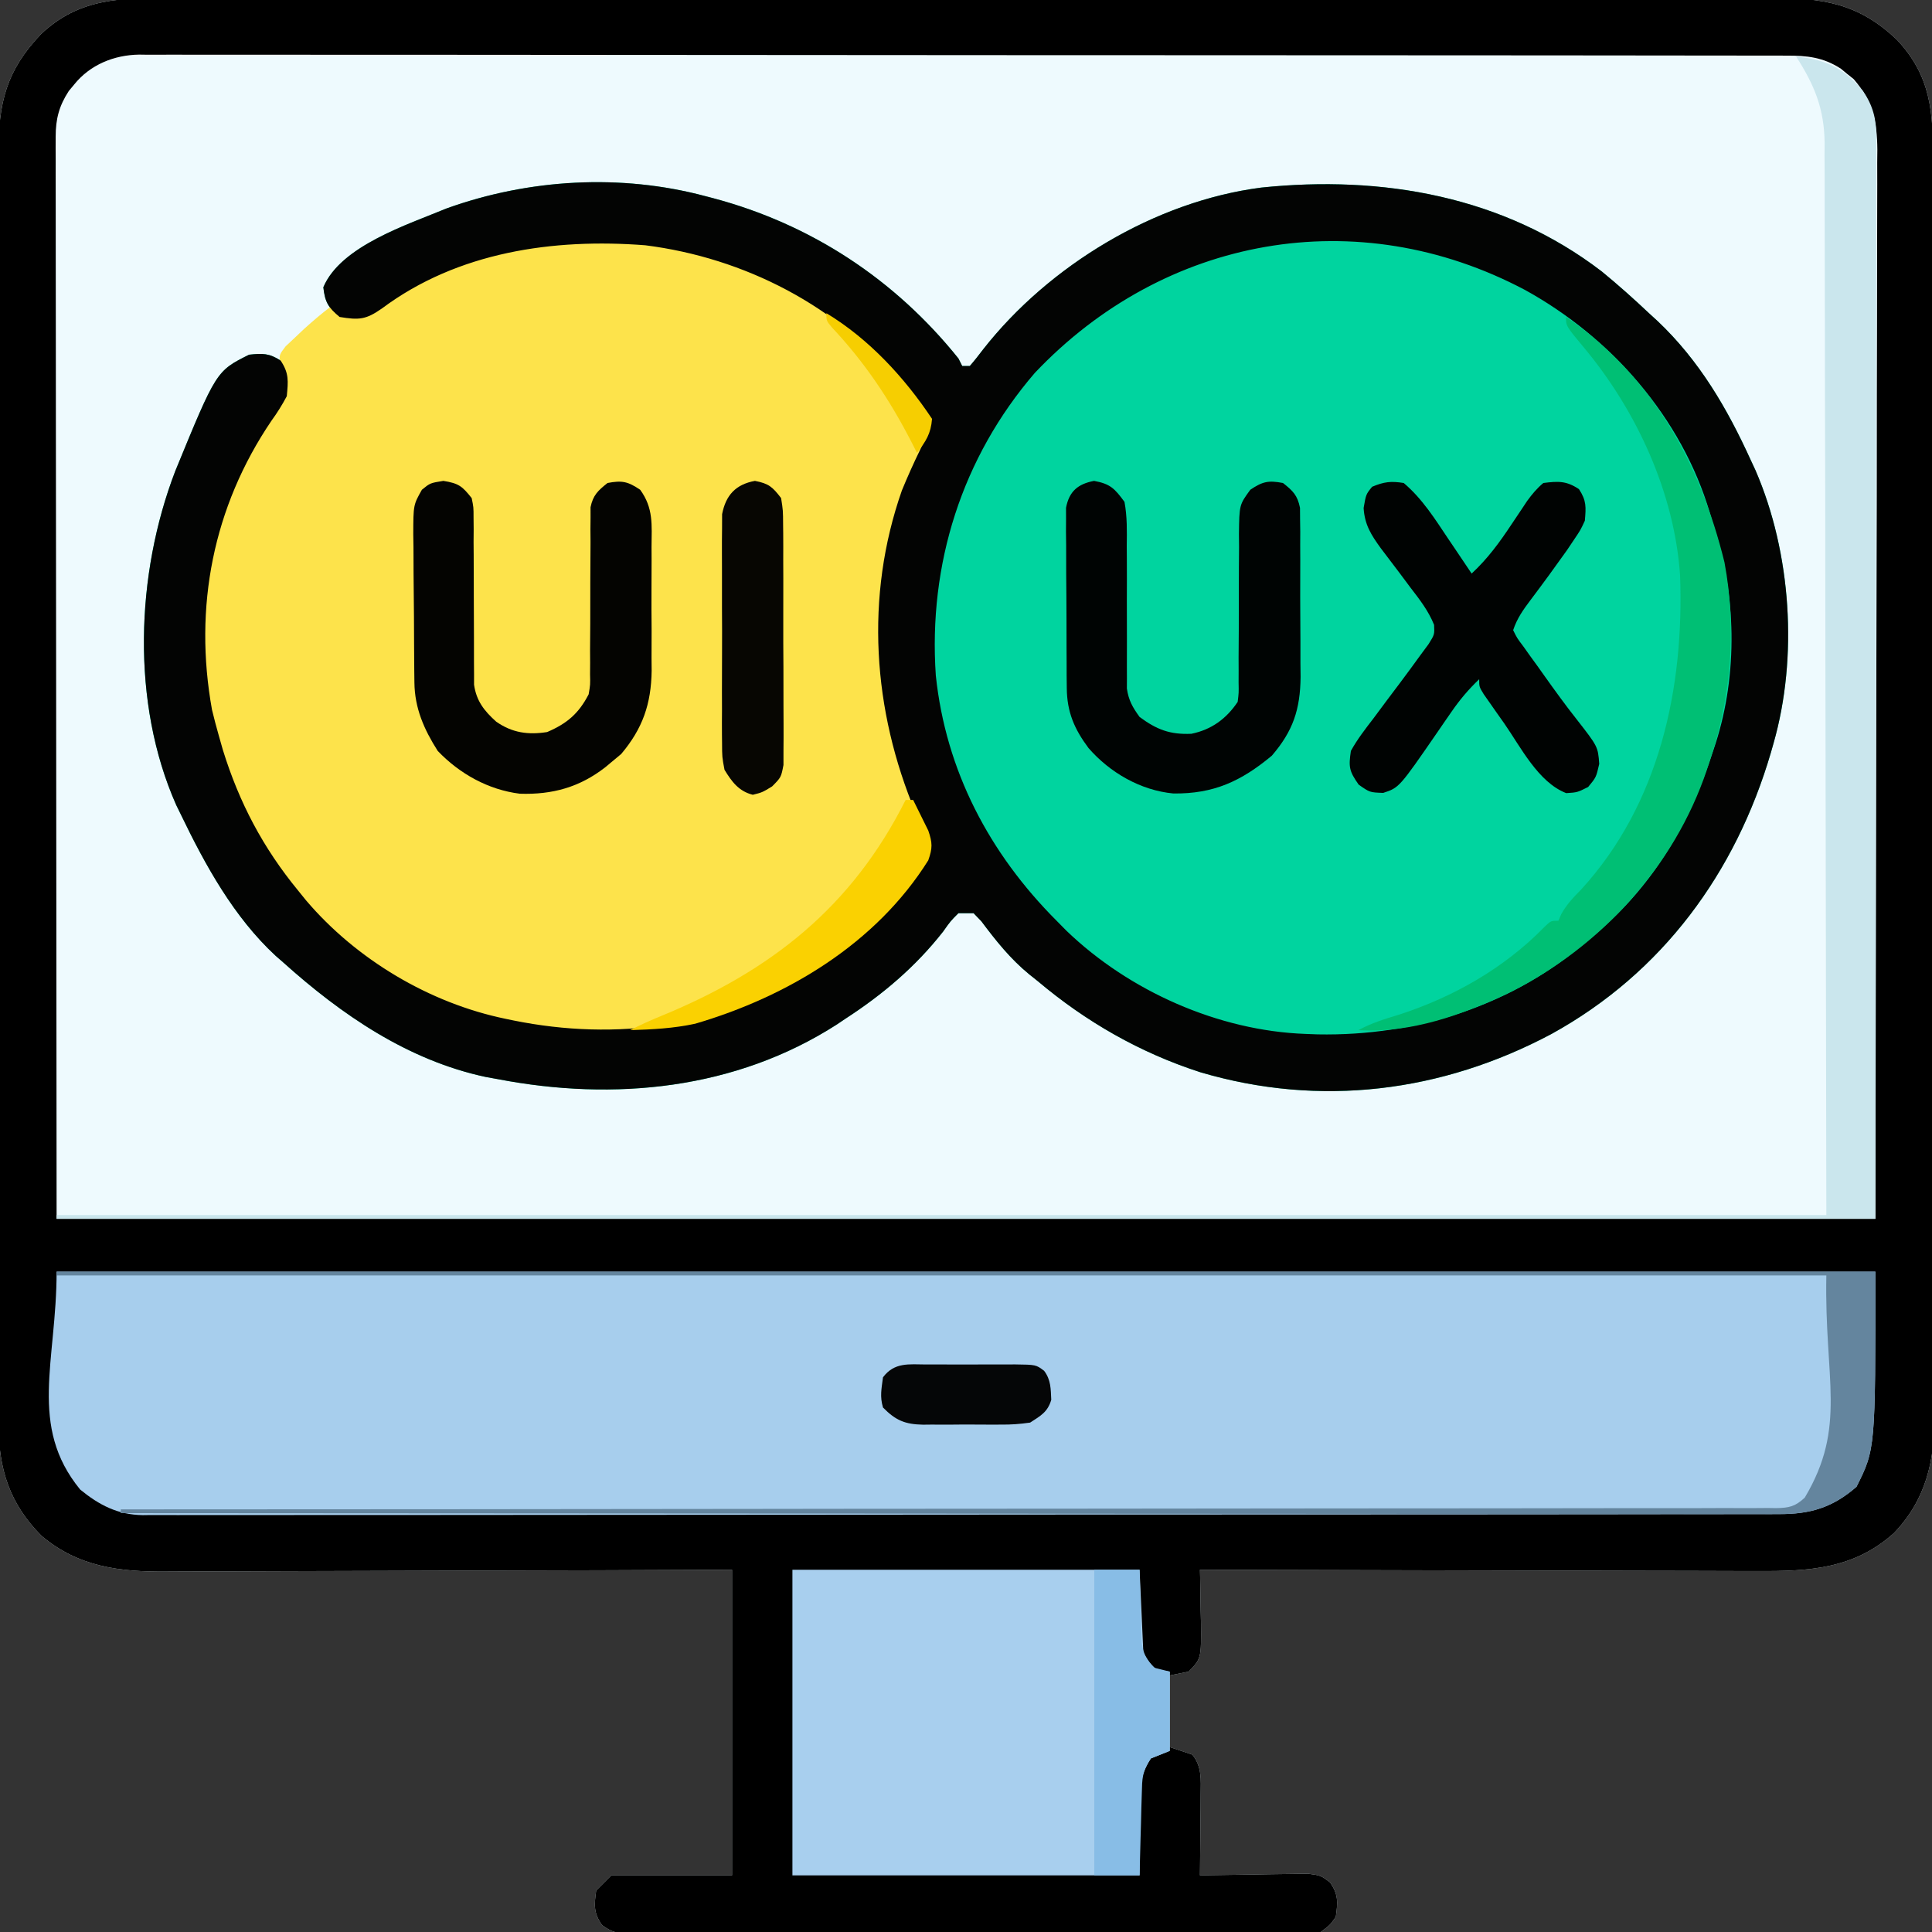 <svg xmlns="http://www.w3.org/2000/svg" width="512" height="512"><rect width="100%" height="100%" fill="#333333" stroke="none"/><path d="M0 0 C1.891 -0.005 3.781 -0.011 5.672 -0.019 C10.852 -0.036 16.032 -0.027 21.212 -0.015 C26.805 -0.006 32.397 -0.02 37.989 -0.031 C48.939 -0.049 59.888 -0.045 70.838 -0.033 C79.737 -0.024 88.637 -0.023 97.536 -0.027 C98.803 -0.028 100.07 -0.029 101.375 -0.029 C103.949 -0.03 106.522 -0.032 109.096 -0.033 C132.538 -0.044 155.981 -0.033 179.423 -0.012 C200.813 0.007 222.203 0.006 243.594 -0.014 C267.638 -0.035 291.682 -0.043 315.726 -0.031 C318.29 -0.03 320.854 -0.029 323.419 -0.027 C325.311 -0.026 325.311 -0.026 327.242 -0.025 C336.13 -0.022 345.018 -0.028 353.906 -0.037 C364.738 -0.048 375.571 -0.045 386.403 -0.024 C391.929 -0.014 397.456 -0.009 402.982 -0.023 C408.042 -0.035 413.103 -0.028 418.163 -0.007 C419.992 -0.002 421.821 -0.005 423.65 -0.014 C437.426 -0.082 447.004 1.302 457.278 11.141 C466.244 20.791 466.775 30.218 466.751 42.936 C466.756 44.418 466.761 45.901 466.767 47.383 C466.781 51.449 466.783 55.514 466.783 59.58 C466.784 63.968 466.797 68.356 466.809 72.744 C466.832 82.335 466.84 91.926 466.845 101.517 C466.848 107.508 466.855 113.499 466.862 119.49 C466.881 136.085 466.898 152.681 466.901 169.276 C466.901 170.337 466.901 171.399 466.901 172.493 C466.902 174.644 466.902 176.796 466.902 178.948 C466.902 180.017 466.903 181.085 466.903 182.185 C466.903 183.79 466.903 183.79 466.903 185.426 C466.907 202.755 466.934 220.083 466.971 237.411 C467.009 255.211 467.029 273.011 467.029 290.812 C467.03 300.802 467.038 310.792 467.067 320.783 C467.092 329.29 467.099 337.797 467.084 346.304 C467.077 350.641 467.077 354.979 467.1 359.317 C467.121 363.294 467.118 367.27 467.097 371.247 C467.094 372.68 467.099 374.113 467.113 375.545 C467.226 387.579 464.909 397.94 456.352 406.828 C445.785 416.295 433.902 416.949 420.287 416.849 C418.67 416.848 417.053 416.848 415.436 416.85 C411.073 416.851 406.71 416.833 402.347 416.812 C397.777 416.793 393.208 416.792 388.638 416.788 C379.997 416.779 371.356 416.754 362.714 416.724 C352.872 416.69 343.029 416.674 333.186 416.659 C312.95 416.628 292.713 416.575 272.477 416.508 C272.493 417.148 272.509 417.788 272.525 418.448 C272.587 421.364 272.626 424.279 272.665 427.195 C272.69 428.203 272.715 429.21 272.741 430.248 C272.838 440.045 272.838 440.045 269.477 443.508 C267.827 443.838 266.177 444.168 264.477 444.508 C264.477 450.778 264.477 457.048 264.477 463.508 C266.457 464.168 268.437 464.828 270.477 465.508 C273.014 468.705 272.709 472.065 272.673 476.024 C272.666 477.274 272.66 478.524 272.653 479.813 C272.636 481.115 272.62 482.417 272.602 483.758 C272.589 485.734 272.589 485.734 272.575 487.75 C272.551 491.003 272.518 494.255 272.477 497.508 C273.426 497.487 274.374 497.466 275.351 497.444 C278.877 497.376 282.403 497.326 285.929 497.288 C287.454 497.268 288.979 497.241 290.504 497.206 C292.698 497.158 294.892 497.135 297.087 497.117 C298.406 497.096 299.726 497.075 301.086 497.054 C304.477 497.508 304.477 497.508 306.908 499.314 C309.2 502.518 309.026 504.667 308.477 508.508 C306.921 510.695 306.921 510.695 304.477 512.508 C301.809 512.901 299.552 513.049 296.886 513.016 C296.118 513.022 295.349 513.028 294.558 513.035 C291.981 513.051 289.405 513.038 286.829 513.026 C284.983 513.031 283.136 513.038 281.29 513.047 C276.273 513.065 271.257 513.058 266.241 513.045 C260.995 513.035 255.749 513.044 250.503 513.051 C241.693 513.058 232.883 513.048 224.073 513.029 C213.882 513.008 203.692 513.015 193.501 513.037 C184.757 513.055 176.013 513.057 167.269 513.047 C162.044 513.041 156.82 513.04 151.595 513.053 C146.683 513.065 141.772 513.057 136.86 513.034 C135.056 513.028 133.251 513.03 131.447 513.039 C128.987 513.049 126.528 513.036 124.069 513.016 C123.351 513.025 122.634 513.034 121.896 513.043 C118.55 512.99 116.752 512.712 114.034 510.695 C111.755 507.494 111.93 505.338 112.477 501.508 C113.797 500.188 115.117 498.868 116.477 497.508 C127.037 497.508 137.597 497.508 148.477 497.508 C148.477 470.778 148.477 444.048 148.477 416.508 C136.778 416.554 125.078 416.601 113.024 416.649 C105.605 416.669 98.186 416.688 90.766 416.703 C78.994 416.727 67.223 416.755 55.451 416.81 C46.877 416.85 38.302 416.875 29.728 416.884 C25.191 416.889 20.655 416.902 16.118 416.931 C11.84 416.958 7.563 416.966 3.284 416.96 C1.722 416.961 0.16 416.969 -1.403 416.985 C-13.792 417.101 -24.802 415.76 -34.554 407.492 C-43.006 398.973 -45.851 389.857 -45.924 378.095 C-45.917 376.71 -45.911 375.325 -45.904 373.939 C-45.907 372.454 -45.912 370.969 -45.918 369.483 C-45.93 365.414 -45.924 361.345 -45.915 357.276 C-45.908 352.882 -45.919 348.489 -45.927 344.096 C-45.94 335.494 -45.937 326.892 -45.929 318.29 C-45.922 311.298 -45.921 304.306 -45.924 297.314 C-45.925 296.318 -45.925 295.323 -45.926 294.297 C-45.927 292.275 -45.927 290.253 -45.928 288.23 C-45.937 269.27 -45.927 250.309 -45.911 231.349 C-45.898 215.084 -45.9 198.82 -45.914 182.556 C-45.93 163.664 -45.936 144.773 -45.927 125.881 C-45.926 123.866 -45.925 121.851 -45.924 119.836 C-45.923 118.349 -45.923 118.349 -45.923 116.831 C-45.92 109.849 -45.925 102.867 -45.932 95.886 C-45.94 87.374 -45.938 78.863 -45.922 70.352 C-45.914 66.011 -45.911 61.67 -45.921 57.328 C-45.93 53.351 -45.925 49.375 -45.909 45.398 C-45.905 43.962 -45.907 42.526 -45.914 41.09 C-45.977 27.839 -43.873 19.254 -34.706 9.594 C-24.501 -0.096 -13.32 -0.071 0 0 Z " fill="#EEFAFE" transform="translate(45.523,-0.508)"></path><path d="M0 0 C1.891 -0.005 3.781 -0.011 5.672 -0.019 C10.852 -0.036 16.032 -0.027 21.212 -0.015 C26.805 -0.006 32.397 -0.02 37.989 -0.031 C48.939 -0.049 59.888 -0.045 70.838 -0.033 C79.737 -0.024 88.637 -0.023 97.536 -0.027 C98.803 -0.028 100.07 -0.029 101.375 -0.029 C103.949 -0.03 106.522 -0.032 109.096 -0.033 C132.538 -0.044 155.981 -0.033 179.423 -0.012 C200.813 0.007 222.203 0.006 243.594 -0.014 C267.638 -0.035 291.682 -0.043 315.726 -0.031 C318.29 -0.03 320.854 -0.029 323.419 -0.027 C325.311 -0.026 325.311 -0.026 327.242 -0.025 C336.13 -0.022 345.018 -0.028 353.906 -0.037 C364.738 -0.048 375.571 -0.045 386.403 -0.024 C391.929 -0.014 397.456 -0.009 402.982 -0.023 C408.042 -0.035 413.103 -0.028 418.163 -0.007 C419.992 -0.002 421.821 -0.005 423.65 -0.014 C437.426 -0.082 447.004 1.302 457.278 11.141 C466.244 20.791 466.775 30.218 466.751 42.936 C466.756 44.418 466.761 45.901 466.767 47.383 C466.781 51.449 466.783 55.514 466.783 59.58 C466.784 63.968 466.797 68.356 466.809 72.744 C466.832 82.335 466.84 91.926 466.845 101.517 C466.848 107.508 466.855 113.499 466.862 119.49 C466.881 136.085 466.898 152.681 466.901 169.276 C466.901 170.337 466.901 171.399 466.901 172.493 C466.902 174.644 466.902 176.796 466.902 178.948 C466.902 180.017 466.903 181.085 466.903 182.185 C466.903 183.79 466.903 183.79 466.903 185.426 C466.907 202.755 466.934 220.083 466.971 237.411 C467.009 255.211 467.029 273.011 467.029 290.812 C467.03 300.802 467.038 310.792 467.067 320.783 C467.092 329.29 467.099 337.797 467.084 346.304 C467.077 350.641 467.077 354.979 467.1 359.317 C467.121 363.294 467.118 367.27 467.097 371.247 C467.094 372.68 467.099 374.113 467.113 375.545 C467.226 387.579 464.909 397.94 456.352 406.828 C445.785 416.295 433.902 416.949 420.287 416.849 C418.67 416.848 417.053 416.848 415.436 416.85 C411.073 416.851 406.71 416.833 402.347 416.812 C397.777 416.793 393.208 416.792 388.638 416.788 C379.997 416.779 371.356 416.754 362.714 416.724 C352.872 416.69 343.029 416.674 333.186 416.659 C312.95 416.628 292.713 416.575 272.477 416.508 C272.493 417.148 272.509 417.788 272.525 418.448 C272.587 421.364 272.626 424.279 272.665 427.195 C272.69 428.203 272.715 429.21 272.741 430.248 C272.838 440.045 272.838 440.045 269.477 443.508 C267.827 443.838 266.177 444.168 264.477 444.508 C264.477 450.778 264.477 457.048 264.477 463.508 C266.457 464.168 268.437 464.828 270.477 465.508 C273.014 468.705 272.709 472.065 272.673 476.024 C272.666 477.274 272.66 478.524 272.653 479.813 C272.636 481.115 272.62 482.417 272.602 483.758 C272.589 485.734 272.589 485.734 272.575 487.75 C272.551 491.003 272.518 494.255 272.477 497.508 C273.426 497.487 274.374 497.466 275.351 497.444 C278.877 497.376 282.403 497.326 285.929 497.288 C287.454 497.268 288.979 497.241 290.504 497.206 C292.698 497.158 294.892 497.135 297.087 497.117 C298.406 497.096 299.726 497.075 301.086 497.054 C304.477 497.508 304.477 497.508 306.908 499.314 C309.2 502.518 309.026 504.667 308.477 508.508 C306.921 510.695 306.921 510.695 304.477 512.508 C301.809 512.901 299.552 513.049 296.886 513.016 C296.118 513.022 295.349 513.028 294.558 513.035 C291.981 513.051 289.405 513.038 286.829 513.026 C284.983 513.031 283.136 513.038 281.29 513.047 C276.273 513.065 271.257 513.058 266.241 513.045 C260.995 513.035 255.749 513.044 250.503 513.051 C241.693 513.058 232.883 513.048 224.073 513.029 C213.882 513.008 203.692 513.015 193.501 513.037 C184.757 513.055 176.013 513.057 167.269 513.047 C162.044 513.041 156.82 513.04 151.595 513.053 C146.683 513.065 141.772 513.057 136.86 513.034 C135.056 513.028 133.251 513.03 131.447 513.039 C128.987 513.049 126.528 513.036 124.069 513.016 C123.351 513.025 122.634 513.034 121.896 513.043 C118.55 512.99 116.752 512.712 114.034 510.695 C111.755 507.494 111.93 505.338 112.477 501.508 C113.797 500.188 115.117 498.868 116.477 497.508 C127.037 497.508 137.597 497.508 148.477 497.508 C148.477 470.778 148.477 444.048 148.477 416.508 C136.778 416.554 125.078 416.601 113.024 416.649 C105.605 416.669 98.186 416.688 90.766 416.703 C78.994 416.727 67.223 416.755 55.451 416.81 C46.877 416.85 38.302 416.875 29.728 416.884 C25.191 416.889 20.655 416.902 16.118 416.931 C11.84 416.958 7.563 416.966 3.284 416.96 C1.722 416.961 0.16 416.969 -1.403 416.985 C-13.792 417.101 -24.802 415.76 -34.554 407.492 C-43.006 398.973 -45.851 389.857 -45.924 378.095 C-45.917 376.71 -45.911 375.325 -45.904 373.939 C-45.907 372.454 -45.912 370.969 -45.918 369.483 C-45.93 365.414 -45.924 361.345 -45.915 357.276 C-45.908 352.882 -45.919 348.489 -45.927 344.096 C-45.94 335.494 -45.937 326.892 -45.929 318.29 C-45.922 311.298 -45.921 304.306 -45.924 297.314 C-45.925 296.318 -45.925 295.323 -45.926 294.297 C-45.927 292.275 -45.927 290.253 -45.928 288.23 C-45.937 269.27 -45.927 250.309 -45.911 231.349 C-45.898 215.084 -45.9 198.82 -45.914 182.556 C-45.93 163.664 -45.936 144.773 -45.927 125.881 C-45.926 123.866 -45.925 121.851 -45.924 119.836 C-45.923 118.349 -45.923 118.349 -45.923 116.831 C-45.92 109.849 -45.925 102.867 -45.932 95.886 C-45.94 87.374 -45.938 78.863 -45.922 70.352 C-45.914 66.011 -45.911 61.67 -45.921 57.328 C-45.93 53.351 -45.925 49.375 -45.909 45.398 C-45.905 43.962 -45.907 42.526 -45.914 41.09 C-45.977 27.839 -43.873 19.254 -34.706 9.594 C-24.501 -0.096 -13.32 -0.071 0 0 Z M-25.898 22.945 C-26.359 23.501 -26.821 24.057 -27.296 24.629 C-29.849 28.54 -30.773 32.041 -30.769 36.683 C-30.773 37.711 -30.777 38.738 -30.781 39.797 C-30.775 40.918 -30.769 42.039 -30.763 43.195 C-30.765 44.388 -30.767 45.582 -30.768 46.812 C-30.771 50.129 -30.765 53.445 -30.755 56.762 C-30.746 60.392 -30.749 64.023 -30.75 67.653 C-30.752 74.7 -30.742 81.748 -30.729 88.796 C-30.715 96.947 -30.713 105.099 -30.712 113.25 C-30.701 134.774 -30.673 156.297 -30.648 177.82 C-30.606 225.897 -30.565 273.974 -30.523 323.508 C128.537 323.508 287.597 323.508 451.477 323.508 C451.56 275.493 451.642 227.478 451.727 178.008 C451.764 162.836 451.8 147.665 451.838 132.033 C451.851 118.456 451.851 118.456 451.859 104.879 C451.863 98.823 451.877 92.767 451.9 86.71 C451.925 79.726 451.937 72.741 451.931 65.756 C451.929 62.183 451.932 58.611 451.954 55.038 C451.977 51.21 451.969 47.383 451.958 43.555 C451.97 42.443 451.982 41.33 451.994 40.184 C451.936 32.674 450.777 27.332 445.731 21.484 C444.894 20.815 444.894 20.815 444.04 20.133 C443.484 19.671 442.929 19.21 442.356 18.734 C437.66 15.669 433.354 15.219 427.857 15.251 C427.093 15.247 426.33 15.244 425.544 15.24 C422.978 15.231 420.412 15.236 417.846 15.241 C415.991 15.237 414.137 15.232 412.282 15.227 C407.178 15.215 402.074 15.215 396.97 15.217 C391.468 15.218 385.966 15.207 380.464 15.197 C369.683 15.18 358.901 15.175 348.119 15.174 C339.357 15.173 330.595 15.169 321.833 15.162 C301.043 15.148 280.253 15.135 259.463 15.136 C258.798 15.136 258.133 15.136 257.448 15.137 C254.078 15.137 250.707 15.137 247.337 15.137 C246.333 15.137 246.333 15.137 245.309 15.137 C243.955 15.137 242.601 15.137 241.248 15.137 C220.187 15.139 199.127 15.124 178.067 15.096 C154.408 15.066 130.75 15.048 107.091 15.05 C94.564 15.051 82.036 15.045 69.508 15.024 C58.843 15.006 48.177 15.001 37.511 15.015 C32.068 15.021 26.626 15.022 21.183 15.004 C16.2 14.989 11.218 14.991 6.236 15.009 C4.433 15.012 2.63 15.008 0.828 14.997 C-1.624 14.983 -4.073 14.994 -6.524 15.01 C-7.224 15 -7.923 14.99 -8.644 14.98 C-15.307 15.076 -21.676 17.663 -25.898 22.945 Z " fill="#000000" transform="translate(45.523,-0.508)"></path><path d="M0 0 C0.958 0.249 0.958 0.249 1.936 0.504 C27.905 7.399 50.161 22.009 67 43 C67.33 43.66 67.66 44.32 68 45 C68.66 45 69.32 45 70 45 C71.245 43.569 72.421 42.077 73.562 40.562 C90.947 18.402 119.028 1.343 147.248 -2.289 C179.313 -5.611 211.422 -0.039 237.484 19.938 C241.802 23.478 245.941 27.166 250 31 C251.125 32.029 251.125 32.029 252.273 33.078 C263.383 43.603 270.718 56.203 277 70 C277.615 71.323 277.615 71.323 278.242 72.672 C287.709 94.541 289.541 122.149 283 145 C282.769 145.811 282.538 146.623 282.3 147.458 C272.962 179.296 253.552 205.821 224.168 222.009 C195.11 237.479 162.83 241.538 131.089 232.152 C115.122 226.999 100.788 218.788 88 208 C86.884 207.111 86.884 207.111 85.746 206.203 C80.748 202.095 76.949 197.333 73.078 192.16 C72.049 191.091 72.049 191.091 71 190 C69.68 190 68.36 190 67 190 C64.905 192.095 64.905 192.095 62.938 194.875 C55.631 204.194 46.928 211.572 37 218 C35.886 218.75 35.886 218.75 34.75 219.516 C7.876 236.766 -24.263 239.885 -55 234 C-56.069 233.807 -57.137 233.613 -58.238 233.414 C-78.904 229.012 -96.562 216.88 -112 203 C-112.654 202.43 -113.307 201.86 -113.98 201.273 C-125.003 191.063 -132.552 177.378 -139 164 C-139.431 163.121 -139.861 162.242 -140.305 161.336 C-152.315 134.242 -151.017 100.094 -140.564 72.863 C-129.686 46.343 -129.686 46.343 -121 42 C-117.458 41.615 -115.637 41.581 -112.625 43.562 C-110.375 46.937 -110.62 48.988 -111 53 C-112.273 55.378 -113.494 57.347 -115.062 59.5 C-130.524 82.318 -135.739 108.902 -130.812 136.125 C-130.255 138.429 -129.651 140.721 -129 143 C-128.472 144.854 -128.472 144.854 -127.934 146.746 C-123.598 160.726 -117.287 172.698 -108 184 C-107.301 184.864 -106.603 185.727 -105.883 186.617 C-92.558 202.285 -73.147 213.857 -53 218 C-52.3 218.145 -51.6 218.29 -50.879 218.44 C-23.726 223.925 4.409 220.278 28 205 C38.693 197.857 54.263 186.502 59 174 C58.645 170.168 57.226 166.939 55.688 163.438 C44.271 136.294 42.15 106.106 52 78 C53.487 74.374 55.088 70.803 56.802 67.278 C58.487 63.757 58.487 63.757 58.988 59.938 C57.455 56.931 55.458 54.324 53.375 51.688 C52.918 51.106 52.46 50.524 51.989 49.925 C35.468 29.151 10.193 16.296 -16 13 C-40.354 11.112 -65.716 14.758 -85.777 29.742 C-90.065 32.746 -91.874 32.84 -97 32 C-100.036 29.482 -100.887 28.037 -101.312 24.125 C-96.714 13.177 -78.992 7.54 -68.688 3.25 C-46.89 -4.602 -22.452 -6.026 0 0 Z " fill="#00D49F" transform="translate(187,52)"></path><path d="M0 0 C8.908 6.965 17.659 15.103 23.25 25.062 C23.161 29.598 20.746 33.708 18.938 37.812 C14.219 48.888 10.7 60.963 10.25 73.062 C10.198 74.328 10.147 75.594 10.094 76.898 C9.56 96.539 12.49 116.869 22.031 134.32 C23.467 137.55 23.465 138.779 22.25 142.062 C8.004 164.792 -17.092 179.969 -42.75 186.062 C-58.867 189.082 -73.825 188.366 -89.75 185.062 C-90.935 184.819 -92.119 184.575 -93.34 184.324 C-107.801 180.764 -121.738 173.031 -132.75 163.062 C-133.563 162.39 -134.377 161.717 -135.215 161.023 C-154.874 144.363 -166.81 119.501 -169.75 94.062 C-171.411 67.207 -166.413 42.833 -149.996 21.07 C-148.093 18.003 -148.192 15.552 -148.75 12.062 C-149.01 11.431 -149.271 10.799 -149.539 10.148 C-149.75 8.062 -149.75 8.062 -148.055 5.844 C-147.253 5.091 -146.451 4.338 -145.625 3.562 C-144.799 2.78 -143.972 1.998 -143.121 1.191 C-140.734 -0.952 -138.328 -3.025 -135.75 -4.938 C-135.09 -4.277 -134.43 -3.618 -133.75 -2.938 C-126.817 -1.803 -123.491 -4.101 -117.832 -7.934 C-81.661 -31.452 -33.38 -25.291 0 0 Z " fill="#FDE34B" transform="translate(223.75,85.938)"></path><path d="M0 0 C159.06 0 318.12 0 482 0 C482 47 482 47 477 57 C470.664 62.53 464.721 64.307 456.303 64.257 C455.544 64.261 454.785 64.264 454.002 64.268 C451.456 64.277 448.909 64.272 446.362 64.267 C444.519 64.271 442.676 64.276 440.833 64.281 C435.765 64.293 430.698 64.293 425.63 64.291 C420.166 64.29 414.702 64.301 409.237 64.311 C398.531 64.328 387.825 64.333 377.119 64.334 C368.418 64.335 359.718 64.339 351.017 64.346 C326.357 64.363 301.697 64.372 277.037 64.371 C276.373 64.371 275.708 64.371 275.023 64.371 C273.679 64.371 272.335 64.371 270.991 64.37 C250.078 64.369 229.166 64.384 208.253 64.412 C184.757 64.442 161.262 64.46 137.766 64.458 C125.326 64.457 112.886 64.463 100.445 64.484 C89.854 64.502 79.264 64.507 68.673 64.493 C63.269 64.486 57.864 64.486 52.46 64.504 C47.513 64.519 42.566 64.517 37.619 64.499 C35.829 64.496 34.039 64.5 32.249 64.511 C29.815 64.525 27.382 64.514 24.949 64.498 C24.254 64.508 23.56 64.518 22.844 64.528 C16.209 64.432 11.283 61.868 6.25 57.75 C-7.567 40.863 0 23.822 0 0 Z " fill="#A7CEED" transform="translate(15,337)"></path><path d="M0 0 C0.958 0.249 0.958 0.249 1.936 0.504 C27.905 7.399 50.161 22.009 67 43 C67.33 43.66 67.66 44.32 68 45 C68.66 45 69.32 45 70 45 C71.245 43.569 72.421 42.077 73.562 40.562 C90.947 18.402 119.028 1.343 147.248 -2.289 C179.313 -5.611 211.422 -0.039 237.484 19.938 C241.802 23.478 245.941 27.166 250 31 C251.125 32.029 251.125 32.029 252.273 33.078 C263.383 43.603 270.718 56.203 277 70 C277.615 71.323 277.615 71.323 278.242 72.672 C287.709 94.541 289.541 122.149 283 145 C282.769 145.811 282.538 146.623 282.3 147.458 C272.962 179.296 253.552 205.821 224.168 222.009 C195.11 237.479 162.83 241.538 131.089 232.152 C115.122 226.999 100.788 218.788 88 208 C86.884 207.111 86.884 207.111 85.746 206.203 C80.748 202.095 76.949 197.333 73.078 192.16 C72.049 191.091 72.049 191.091 71 190 C69.68 190 68.36 190 67 190 C64.905 192.095 64.905 192.095 62.938 194.875 C55.631 204.194 46.928 211.572 37 218 C35.886 218.75 35.886 218.75 34.75 219.516 C7.876 236.766 -24.263 239.885 -55 234 C-56.069 233.807 -57.137 233.613 -58.238 233.414 C-78.904 229.012 -96.562 216.88 -112 203 C-112.654 202.43 -113.307 201.86 -113.98 201.273 C-125.003 191.063 -132.552 177.378 -139 164 C-139.431 163.121 -139.861 162.242 -140.305 161.336 C-152.315 134.242 -151.017 100.094 -140.564 72.863 C-129.686 46.343 -129.686 46.343 -121 42 C-117.458 41.615 -115.637 41.581 -112.625 43.562 C-110.375 46.937 -110.62 48.988 -111 53 C-112.273 55.378 -113.494 57.347 -115.062 59.5 C-130.524 82.318 -135.739 108.902 -130.812 136.125 C-130.255 138.429 -129.651 140.721 -129 143 C-128.472 144.854 -128.472 144.854 -127.934 146.746 C-123.598 160.726 -117.287 172.698 -108 184 C-107.301 184.864 -106.603 185.727 -105.883 186.617 C-92.558 202.285 -73.147 213.857 -53 218 C-52.3 218.145 -51.6 218.29 -50.879 218.44 C-23.726 223.925 4.409 220.278 28 205 C38.693 197.857 54.263 186.502 59 174 C58.645 170.168 57.226 166.939 55.688 163.438 C44.271 136.294 42.15 106.106 52 78 C53.487 74.374 55.088 70.803 56.802 67.278 C58.487 63.757 58.487 63.757 58.988 59.938 C57.455 56.931 55.458 54.324 53.375 51.688 C52.918 51.106 52.46 50.524 51.989 49.925 C35.468 29.151 10.193 16.296 -16 13 C-40.354 11.112 -65.716 14.758 -85.777 29.742 C-90.065 32.746 -91.874 32.84 -97 32 C-100.036 29.482 -100.887 28.037 -101.312 24.125 C-96.714 13.177 -78.992 7.54 -68.688 3.25 C-46.89 -4.602 -22.452 -6.026 0 0 Z M87.25 46.812 C67.894 69.288 58.988 97.542 61 127 C63.651 152.284 75.219 174.194 93 192 C93.864 192.875 94.727 193.751 95.617 194.652 C112.206 210.626 135.884 221.181 159 222 C160.053 222.04 161.106 222.08 162.191 222.121 C188.393 222.619 214.19 214.446 234 197 C234.819 196.325 235.637 195.649 236.48 194.953 C251.421 182.26 261.035 165.496 267 147 C267.213 146.36 267.426 145.721 267.646 145.062 C273.599 126.565 273.157 105.343 267 87 C266.567 85.465 266.567 85.465 266.125 83.898 C258.68 58.704 239.922 37.366 217.145 24.84 C172.695 1.297 121.568 10.595 87.25 46.812 Z " fill="#030403" transform="translate(187,52)"></path><path d="M0 0 C30.36 0 60.72 0 92 0 C92.33 7.26 92.66 14.52 93 22 C95.604 26.348 95.604 26.348 100 27 C100 33.93 100 40.86 100 48 C98.35 48.66 96.7 49.32 95 50 C89.241 58.638 92.371 70.625 92 81 C61.64 81 31.28 81 0 81 C0 54.27 0 27.54 0 0 Z " fill="#A8CFEE" transform="translate(210,416)"></path><path d="M0 0 C7.996 0.8 12.572 3.044 17.703 9.086 C20.341 12.98 21.25 16.508 21.246 21.176 C21.25 22.203 21.254 23.23 21.258 24.289 C21.249 25.971 21.249 25.971 21.241 27.687 C21.243 29.477 21.243 29.477 21.246 31.304 C21.248 34.621 21.242 37.937 21.232 41.254 C21.223 44.884 21.226 48.515 21.228 52.145 C21.229 59.193 21.22 66.24 21.207 73.288 C21.192 81.439 21.191 89.591 21.189 97.743 C21.179 119.266 21.151 140.789 21.125 162.312 C21.084 210.389 21.043 258.466 21 308 C-138.06 308 -297.12 308 -461 308 C-461 307.67 -461 307.34 -461 307 C-306.23 307 -151.46 307 8 307 C7.876 234.761 7.876 234.761 7.75 161.062 C7.734 145.848 7.718 130.633 7.702 114.957 C7.669 101.336 7.669 101.336 7.63 87.716 C7.613 81.642 7.607 75.568 7.608 69.494 C7.61 62.488 7.597 55.482 7.568 48.476 C7.553 44.893 7.545 41.31 7.554 37.726 C7.564 33.886 7.543 30.046 7.519 26.206 C7.531 24.535 7.531 24.535 7.542 22.831 C7.444 13.848 4.836 7.495 0 0 Z " fill="#CAE6ED" transform="translate(476,15)"></path><path d="M0 0 C4.064 0.653 4.992 1.398 7.5 4.562 C7.999 6.984 7.999 6.984 7.998 9.711 C8.008 10.735 8.018 11.76 8.029 12.816 C8.021 13.917 8.012 15.018 8.004 16.152 C8.013 17.289 8.023 18.426 8.032 19.597 C8.061 23.231 8.064 26.865 8.062 30.5 C8.066 34.131 8.076 37.762 8.103 41.392 C8.12 43.652 8.123 45.911 8.11 48.17 C8.117 49.198 8.124 50.226 8.131 51.285 C8.13 52.636 8.13 52.636 8.128 54.014 C8.761 58.349 10.799 60.932 14 63.812 C18.219 66.766 22.465 67.36 27.5 66.562 C32.761 64.307 35.858 61.669 38.5 56.562 C38.938 53.993 38.938 53.993 38.869 51.285 C38.876 50.257 38.883 49.229 38.89 48.17 C38.884 47.071 38.877 45.972 38.871 44.84 C38.888 42.505 38.906 40.169 38.924 37.834 C38.934 34.158 38.937 30.482 38.936 26.806 C38.939 23.255 38.967 19.704 38.996 16.152 C38.988 15.051 38.98 13.95 38.971 12.816 C38.981 11.791 38.991 10.766 39.002 9.711 C39.002 8.811 39.001 7.911 39.001 6.984 C39.662 3.775 40.969 2.578 43.5 0.562 C47.344 -0.174 48.899 0.157 52.15 2.351 C55.694 7.195 55.217 11.652 55.164 17.512 C55.169 18.68 55.174 19.847 55.179 21.05 C55.182 23.521 55.173 25.991 55.152 28.462 C55.125 32.22 55.152 35.975 55.184 39.732 C55.18 42.138 55.174 44.544 55.164 46.949 C55.174 48.063 55.184 49.177 55.195 50.325 C55.065 59.109 52.821 65.63 47.125 72.375 C45.826 73.458 45.826 73.458 44.5 74.562 C43.73 75.206 43.73 75.206 42.945 75.863 C36.131 81.186 28.874 83.195 20.262 82.906 C11.896 81.865 4.302 77.627 -1.5 71.562 C-5.133 65.857 -7.604 60.235 -7.677 53.436 C-7.69 52.391 -7.703 51.347 -7.716 50.27 C-7.723 49.142 -7.731 48.014 -7.738 46.852 C-7.746 45.691 -7.754 44.531 -7.763 43.336 C-7.777 40.879 -7.787 38.423 -7.795 35.967 C-7.812 32.209 -7.856 28.453 -7.9 24.695 C-7.911 22.31 -7.919 19.924 -7.926 17.539 C-7.943 16.415 -7.961 15.291 -7.979 14.133 C-7.957 6.375 -7.957 6.375 -5.692 2.349 C-3.5 0.562 -3.5 0.562 0 0 Z " fill="#040401" transform="translate(117.5,127.438)"></path><path d="M0 0 C4.306 0.791 5.464 2.024 8.062 5.562 C8.789 9.456 8.712 13.299 8.664 17.25 C8.672 18.385 8.68 19.521 8.688 20.69 C8.711 24.315 8.702 27.938 8.688 31.562 C8.684 35.187 8.687 38.811 8.708 42.435 C8.72 44.689 8.718 46.942 8.698 49.196 C8.702 50.221 8.706 51.245 8.709 52.301 C8.705 53.198 8.702 54.096 8.697 55.021 C9.149 58.162 10.212 60.001 12.062 62.562 C16.589 65.912 20.126 67.275 25.781 67.023 C31.112 65.946 35.091 63.019 38.062 58.562 C38.356 56.153 38.356 56.153 38.302 53.436 C38.306 52.391 38.309 51.347 38.313 50.27 C38.309 49.142 38.305 48.014 38.301 46.852 C38.316 44.469 38.333 42.086 38.35 39.703 C38.366 35.942 38.375 32.18 38.368 28.419 C38.365 24.792 38.393 21.166 38.426 17.539 C38.416 16.415 38.405 15.291 38.395 14.133 C38.493 6.342 38.493 6.342 41.411 2.349 C44.663 0.158 46.219 -0.174 50.062 0.562 C52.696 2.631 53.916 3.826 54.577 7.147 C54.586 8.612 54.586 8.612 54.596 10.106 C54.612 11.218 54.628 12.33 54.644 13.475 C54.639 14.673 54.634 15.871 54.629 17.105 C54.638 18.963 54.638 18.963 54.648 20.857 C54.657 24.15 54.645 27.443 54.629 30.736 C54.625 32.741 54.639 34.745 54.659 36.75 C54.696 40.619 54.699 44.486 54.691 48.355 C54.705 49.543 54.718 50.731 54.732 51.955 C54.636 60.568 52.74 66.298 47.105 72.832 C38.947 79.616 31.683 82.968 21.004 82.84 C12.341 82.023 4.206 77.328 -1.473 70.797 C-5.217 65.775 -7.178 61.266 -7.228 54.918 C-7.241 53.81 -7.254 52.702 -7.267 51.561 C-7.269 50.374 -7.271 49.187 -7.273 47.965 C-7.28 46.738 -7.287 45.512 -7.294 44.248 C-7.304 41.659 -7.308 39.069 -7.308 36.479 C-7.312 32.511 -7.349 28.544 -7.387 24.576 C-7.393 22.06 -7.397 19.544 -7.398 17.027 C-7.413 15.839 -7.427 14.65 -7.442 13.426 C-7.436 12.321 -7.43 11.216 -7.423 10.078 C-7.426 9.107 -7.429 8.136 -7.432 7.136 C-6.592 2.762 -4.288 0.821 0 0 Z " fill="#000403" transform="translate(289.938,127.438)"></path><path d="M0 0 C4.925 4.169 8.248 9.484 11.812 14.812 C12.709 16.138 12.709 16.138 13.623 17.49 C15.087 19.657 16.546 21.827 18 24 C22.273 20.038 25.412 15.721 28.625 10.875 C29.573 9.454 30.523 8.034 31.477 6.617 C31.89 5.994 32.303 5.372 32.729 4.73 C34.049 2.933 35.287 1.431 37 0 C40.931 -0.5 43.101 -0.6 46.438 1.625 C48.456 4.694 48.314 6.369 48 10 C46.855 12.465 46.855 12.465 45.188 14.938 C44.56 15.875 43.932 16.812 43.285 17.777 C40.136 22.219 36.925 26.615 33.645 30.961 C31.649 33.625 30.06 35.819 29 39 C30.041 41.111 30.041 41.111 31.684 43.281 C32.278 44.118 32.873 44.955 33.486 45.817 C34.13 46.703 34.774 47.588 35.438 48.5 C36.079 49.403 36.72 50.307 37.381 51.237 C40.091 55.041 42.822 58.818 45.715 62.484 C51.47 69.853 51.47 69.853 51.812 74.438 C51 78 51 78 48.875 80.562 C46 82 46 82 43.062 82.188 C35.644 79.311 31.011 69.983 26.625 63.688 C25.984 62.782 25.344 61.876 24.684 60.943 C24.079 60.079 23.474 59.215 22.852 58.324 C22.303 57.541 21.755 56.758 21.19 55.952 C20 54 20 54 20 52 C17.194 54.681 14.886 57.395 12.688 60.59 C12.087 61.457 11.486 62.324 10.867 63.217 C10.251 64.115 9.635 65.012 9 65.938 C-1.202 80.739 -1.202 80.739 -5.438 82.125 C-9 82 -9 82 -11.938 79.938 C-14.446 76.365 -14.64 75.289 -14 71 C-12.306 67.928 -10.203 65.211 -8.062 62.438 C-6.873 60.839 -5.684 59.24 -4.496 57.641 C-3.331 56.093 -2.166 54.546 -1 53 C0.815 50.579 2.605 48.142 4.375 45.688 C5.105 44.701 5.834 43.715 6.586 42.699 C8.175 40.153 8.175 40.153 8.051 37.598 C6.539 33.861 4.263 30.928 1.812 27.75 C0.812 26.411 -0.188 25.071 -1.188 23.73 C-2.804 21.581 -4.429 19.438 -6.062 17.301 C-8.628 13.767 -10.361 11.054 -10.625 6.625 C-10 3 -10 3 -8.375 1 C-5.244 -0.318 -3.37 -0.55 0 0 Z " fill="#000302" transform="translate(372,128)"></path><path d="M0 0 C22.721 15.43 35.571 38.817 42 65 C45.322 82.662 43.721 101.064 38 118 C37.775 118.685 37.551 119.37 37.319 120.075 C28.68 145.767 9.147 166.991 -14.934 179.023 C-27.477 184.955 -40.985 189.837 -55 189 C-51.532 187.09 -47.967 186.026 -44.188 184.875 C-29.885 180.252 -16.313 172.531 -5.762 161.703 C-4 160 -4 160 -2 160 C-1.754 159.429 -1.508 158.858 -1.254 158.27 C0.204 155.63 1.953 153.842 4.062 151.688 C24.772 129.013 31.345 98.333 30.238 68.495 C28.745 46.588 18.733 24.88 4.797 8.156 C0 2.4 0 2.4 0 0 Z " fill="#00BF74" transform="translate(415,84)"></path><path d="M0 0 C159.06 0 318.12 0 482 0 C482 47 482 47 477 57 C470.655 62.538 464.711 64.309 456.281 64.246 C455.519 64.248 454.757 64.251 453.973 64.253 C451.418 64.258 448.863 64.249 446.309 64.241 C444.46 64.241 442.611 64.243 440.762 64.246 C435.679 64.25 430.596 64.242 425.513 64.232 C420.032 64.224 414.552 64.226 409.071 64.228 C399.575 64.229 390.079 64.223 380.583 64.211 C366.853 64.195 353.123 64.19 339.394 64.187 C317.119 64.183 294.843 64.17 272.568 64.151 C250.929 64.133 229.289 64.118 207.649 64.11 C206.649 64.109 206.649 64.109 205.628 64.109 C198.264 64.106 190.901 64.103 183.537 64.101 C128.025 64.08 72.512 64.045 17 64 C17 63.67 17 63.34 17 63 C17.938 63 18.876 63 19.842 62.999 C75.39 62.986 130.937 62.946 186.485 62.873 C193.149 62.864 199.813 62.856 206.478 62.847 C207.472 62.846 207.472 62.846 208.487 62.845 C229.994 62.818 251.501 62.807 273.008 62.804 C295.73 62.801 318.451 62.78 341.173 62.739 C354.79 62.716 368.406 62.707 382.023 62.716 C391.35 62.722 400.678 62.709 410.005 62.681 C415.393 62.666 420.781 62.659 426.168 62.673 C431.096 62.686 436.023 62.677 440.95 62.649 C442.738 62.642 444.525 62.645 446.313 62.656 C448.734 62.671 451.153 62.655 453.574 62.631 C454.626 62.648 454.626 62.648 455.7 62.666 C459.149 62.598 460.712 62.266 463.277 59.898 C474.549 40.942 468.435 28.705 469 1 C314.23 1 159.46 1 0 1 C0 0.67 0 0.34 0 0 Z " fill="#64859E" transform="translate(15,337)"></path><path d="M0 0 C3.681 0.705 4.67 1.603 6.938 4.562 C7.452 7.826 7.452 7.826 7.471 11.746 C7.48 12.462 7.488 13.178 7.497 13.916 C7.52 16.277 7.513 18.638 7.504 21 C7.509 22.644 7.515 24.288 7.523 25.931 C7.533 29.375 7.529 32.818 7.514 36.261 C7.497 40.673 7.52 45.084 7.555 49.496 C7.577 52.89 7.576 56.283 7.568 59.677 C7.567 61.304 7.574 62.931 7.588 64.557 C7.606 66.832 7.591 69.104 7.569 71.379 C7.567 73.319 7.567 73.319 7.566 75.299 C6.938 78.562 6.938 78.562 4.554 80.972 C1.938 82.562 1.938 82.562 -0.562 83.188 C-4.283 82.257 -6.135 79.724 -8.062 76.562 C-8.697 73.179 -8.697 73.179 -8.709 69.443 C-8.718 68.758 -8.727 68.072 -8.736 67.366 C-8.758 65.117 -8.744 62.87 -8.727 60.621 C-8.73 59.05 -8.735 57.479 -8.741 55.907 C-8.748 52.621 -8.738 49.336 -8.714 46.05 C-8.686 41.844 -8.702 37.64 -8.732 33.434 C-8.75 30.192 -8.745 26.95 -8.732 23.708 C-8.728 22.158 -8.732 20.607 -8.744 19.057 C-8.757 16.888 -8.737 14.721 -8.709 12.552 C-8.705 11.32 -8.702 10.088 -8.697 8.819 C-7.712 3.766 -5.084 0.934 0 0 Z " fill="#070602" transform="translate(200.062,127.438)"></path><path d="M0 0 C3.96 0 7.92 0 12 0 C12.037 1.542 12.075 3.083 12.113 4.672 C12.179 6.698 12.245 8.724 12.312 10.75 C12.335 11.766 12.358 12.782 12.381 13.828 C12.416 14.808 12.452 15.787 12.488 16.797 C12.514 17.698 12.541 18.598 12.568 19.526 C13.085 22.488 13.892 23.869 16 26 C17.32 26.33 18.64 26.66 20 27 C20 33.93 20 40.86 20 48 C18.35 48.66 16.7 49.32 15 50 C12.643 53.536 12.7 55.22 12.586 59.418 C12.528 61.298 12.528 61.298 12.469 63.217 C12.422 65.182 12.422 65.182 12.375 67.188 C12.337 68.523 12.298 69.858 12.258 71.193 C12.163 74.462 12.078 77.731 12 81 C8.04 81 4.08 81 0 81 C0 54.27 0 27.54 0 0 Z " fill="#88BDE6" transform="translate(290,416)"></path><path d="M0 0 C0.66 0 1.32 0 2 0 C2.871 1.721 3.721 3.452 4.562 5.188 C5.038 6.15 5.514 7.113 6.004 8.105 C7.132 11.383 7.146 12.761 6 16 C-7.831 38.068 -31.292 52.112 -55.738 59.289 C-61.439 60.532 -67.18 60.825 -73 61 C-70.321 59.627 -67.628 58.399 -64.84 57.266 C-35.776 45.34 -14.288 28.46 0 0 Z " fill="#FAD101" transform="translate(240,212)"></path><path d="M0 0 C0.832 -0.003 1.664 -0.006 2.521 -0.009 C4.28 -0.011 6.038 -0.005 7.797 0.007 C10.49 0.023 13.182 0.007 15.875 -0.012 C17.583 -0.01 19.292 -0.006 21 0 C22.209 -0.009 22.209 -0.009 23.443 -0.018 C29.038 0.052 29.038 0.052 31.205 1.677 C33.01 4.077 32.958 6.434 33.094 9.363 C32.149 12.602 30.291 13.593 27.5 15.398 C24.776 15.789 22.467 15.961 19.75 15.93 C18.646 15.935 18.646 15.935 17.521 15.941 C15.971 15.944 14.421 15.937 12.871 15.92 C10.507 15.898 8.145 15.92 5.781 15.945 C4.271 15.943 2.76 15.938 1.25 15.93 C0.548 15.938 -0.154 15.946 -0.878 15.954 C-5.668 15.863 -8.151 14.815 -11.5 11.398 C-12.359 8.454 -11.899 6.537 -11.5 3.398 C-8.473 -0.626 -4.66 -0.035 0 0 Z " fill="#050607" transform="translate(245.5,361.602)"></path><path d="M0 0 C11.315 6.849 20.698 17.047 28 28 C27.699 31.909 26.381 33.977 24 37 C23.515 36.045 23.031 35.09 22.531 34.105 C16.741 22.866 10.166 13.027 1.469 3.777 C0 2 0 2 0 0 Z " fill="#F6CE01" transform="translate(219,83)"></path></svg>